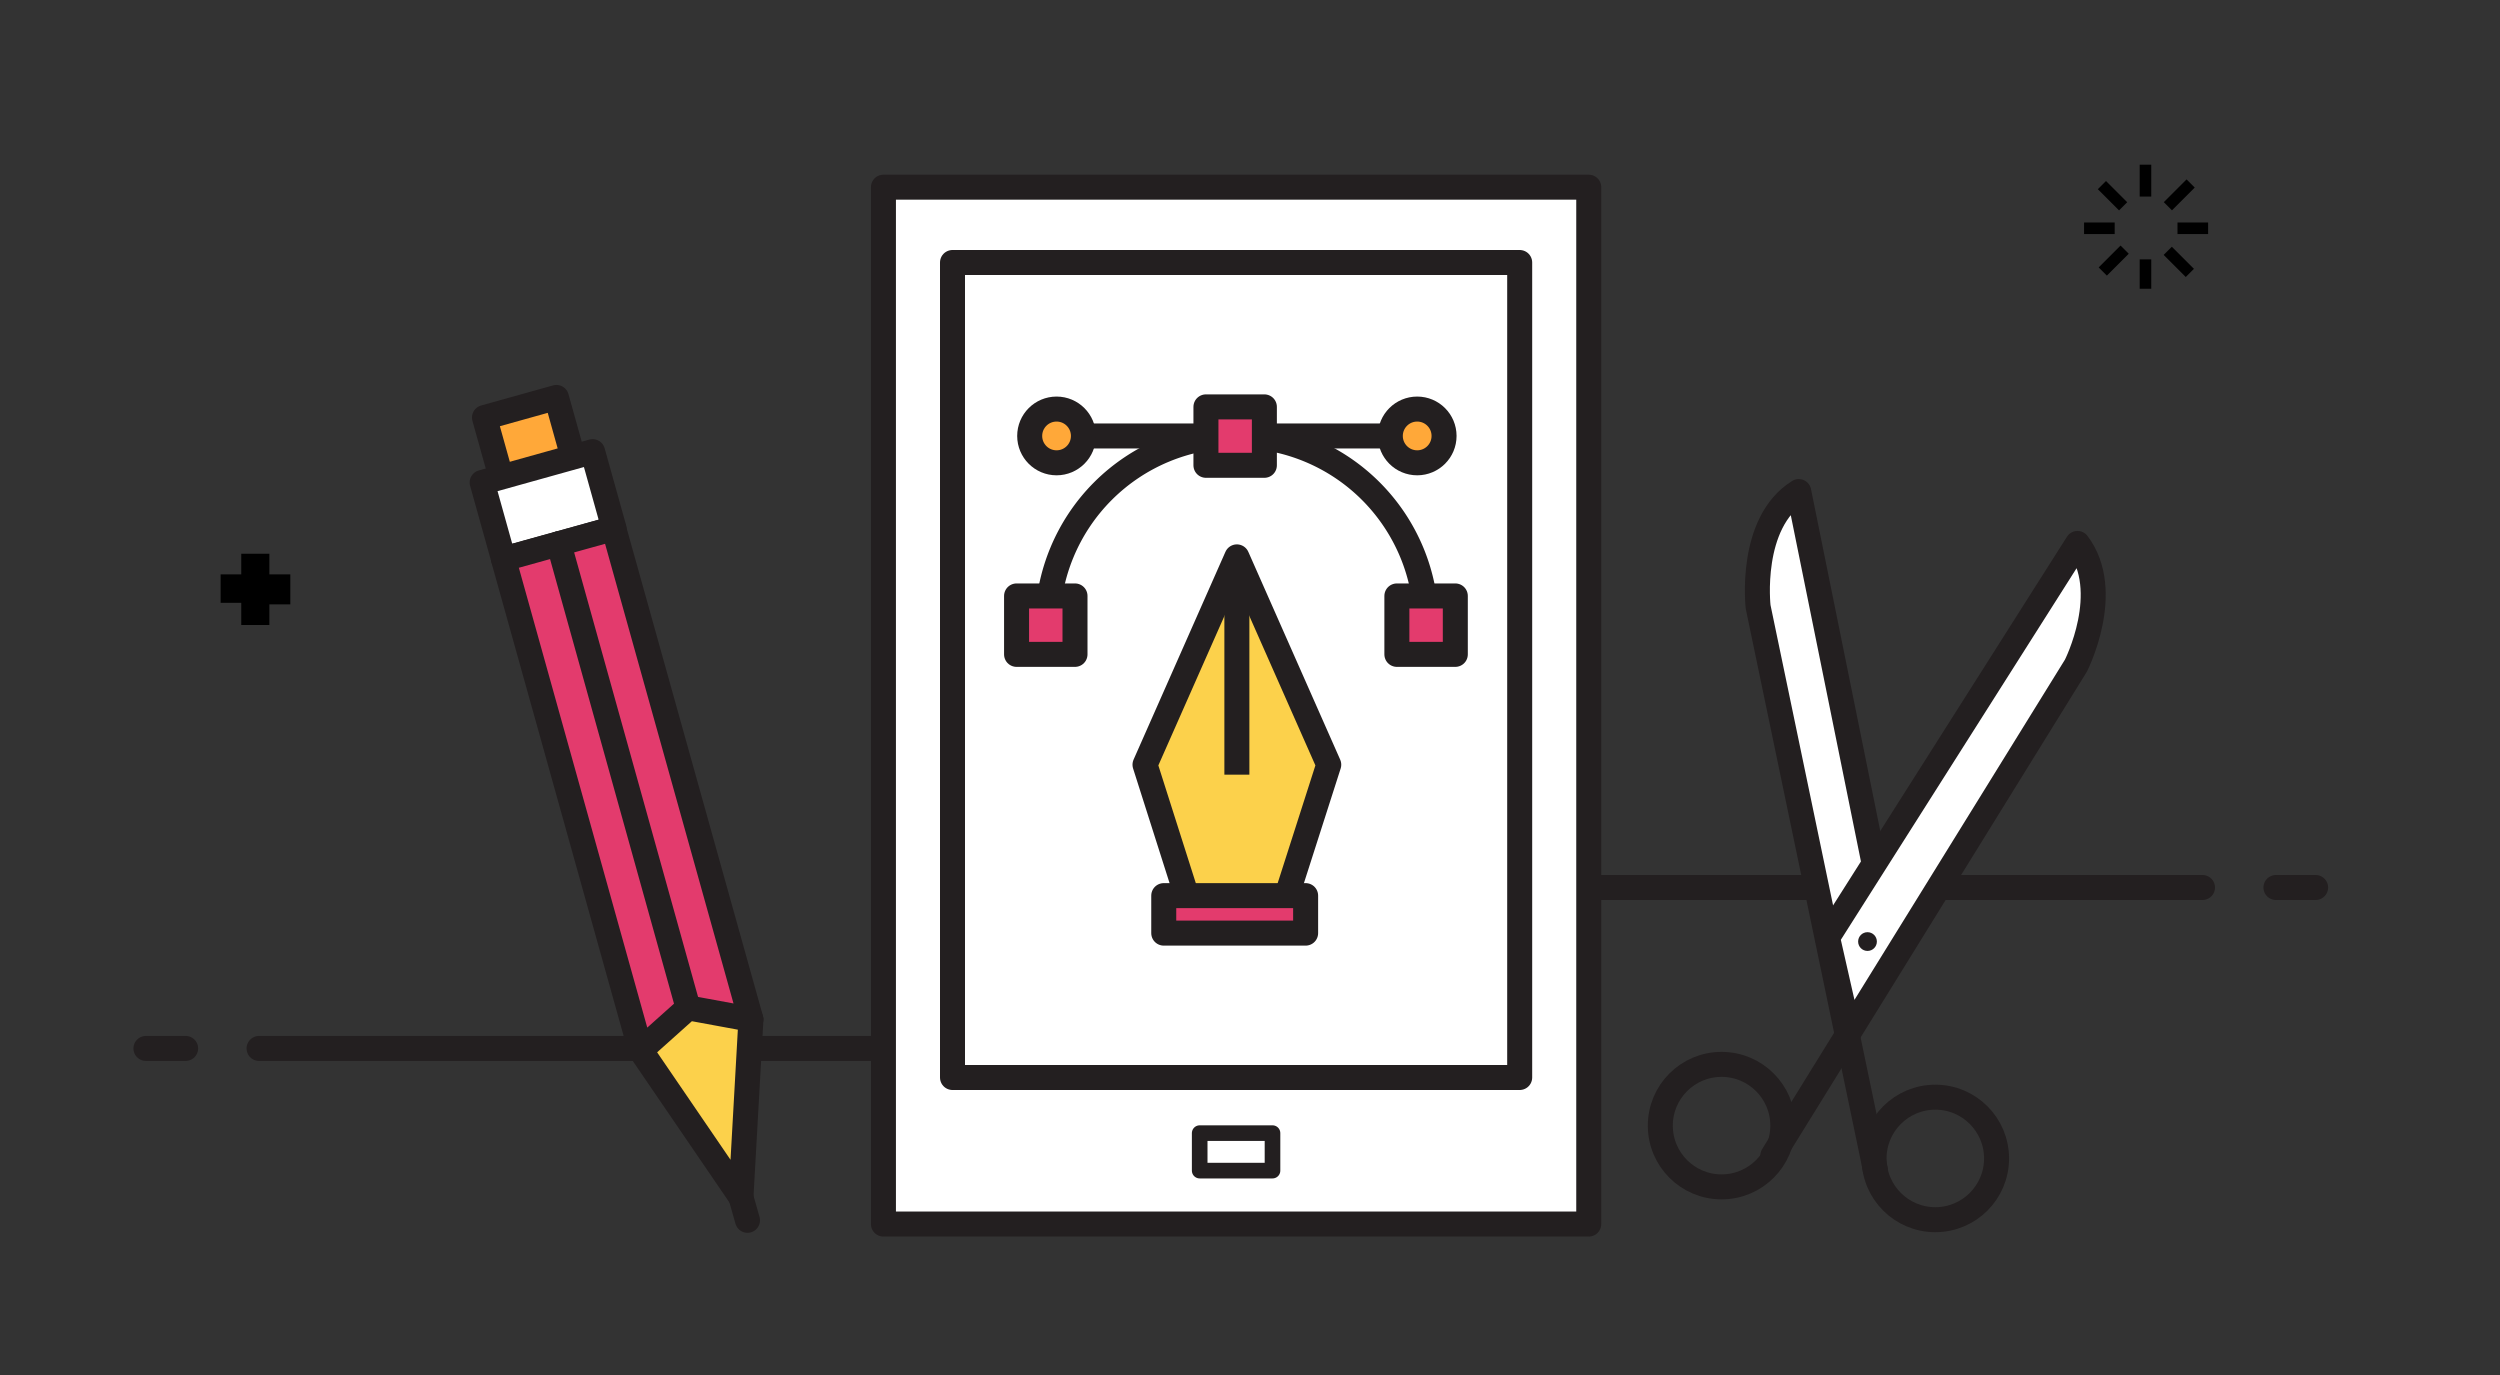 <svg xmlns="http://www.w3.org/2000/svg" viewBox="0 0 80 44"><rect x="0" y="0" width="80" height="44" fill="#333333" stroke="none"/><defs><style>.cls-1,.cls-11,.cls-7{fill:none;}.cls-1,.cls-2,.cls-3,.cls-4,.cls-5,.cls-6,.cls-7,.cls-8,.cls-9{stroke:#231f20;stroke-linejoin:round;}.cls-1,.cls-2,.cls-3,.cls-4,.cls-5,.cls-7{stroke-linecap:round;}.cls-1,.cls-2,.cls-3,.cls-4,.cls-5,.cls-6,.cls-8,.cls-9{stroke-width:0.8px;}.cls-2{fill:#fcd14b;}.cls-3{fill:#ffa839;}.cls-4,.cls-6{fill:#fff;}.cls-5,.cls-8{fill:#e33b6d;}.cls-7{stroke-width:0.5px;}.cls-9{fill:#ea800f;}.cls-10{fill:#231f20;}</style></defs><g id="Layer_1" data-name="Layer 1"><line class="cls-1" x1="44.7" y1="28.4" x2="70.48" y2="28.4"/><line class="cls-1" x1="74.1" y1="28.4" x2="72.83" y2="28.4"/><line class="cls-1" x1="39.96" y1="33.55" x2="8.29" y2="33.55"/><line class="cls-1" x1="4.67" y1="33.55" x2="5.94" y2="33.55"/><polyline class="cls-2" points="20.5 33.61 23.71 38.31 24.03 32.62 20.92 25.21"/><rect class="cls-3" x="16.07" y="12.96" width="2.39" height="4.52" transform="translate(-3.46 5.2) rotate(-15.6)"/><rect class="cls-4" x="15.7" y="14.9" width="3.67" height="2.55" transform="translate(-3.7 5.31) rotate(-15.6)"/><polygon class="cls-5" points="24.03 32.62 22.02 32.25 20.5 33.61 16.11 17.89 19.64 16.91 24.03 32.62"/><line class="cls-1" x1="22.02" y1="32.25" x2="17.88" y2="17.4"/><line class="cls-1" x1="23.71" y1="38.31" x2="23.92" y2="39.05"/><rect class="cls-6" x="28.27" y="5.99" width="22.57" height="33.18"/><rect class="cls-6" x="30.48" y="8.4" width="18.15" height="26.08"/><rect class="cls-7" x="38.39" y="36.26" width="2.33" height="1.2"/><line class="cls-1" x1="33.81" y1="13.95" x2="45.35" y2="13.95"/><polygon class="cls-2" points="39.58 17.82 36.64 24.47 38.04 28.87 39.58 28.87 41.11 28.87 42.52 24.47 39.58 17.82"/><rect class="cls-8" x="37.24" y="28.66" width="4.54" height="1.2"/><line class="cls-9" x1="39.58" y1="18.2" x2="39.58" y2="24.79"/><path class="cls-1" d="M33.52,20a6.06,6.06,0,0,1,12.12,0"/><rect class="cls-5" x="44.7" y="19.07" width="1.87" height="1.87"/><rect class="cls-5" x="32.53" y="19.07" width="1.87" height="1.87"/><rect class="cls-5" x="38.59" y="13.02" width="1.87" height="1.87"/><circle class="cls-3" cx="45.35" cy="13.95" r="0.86"/><circle class="cls-3" cx="33.81" cy="13.95" r="0.86"/><circle class="cls-1" cx="61.93" cy="37.07" r="1.96"/><path class="cls-4" d="M59,32.34l1.22-3.48L57.56,15.73c-1.61,1-1.3,3.69-1.3,3.69l3.75,18"/><circle class="cls-1" cx="55.09" cy="36.02" r="1.96"/><path class="cls-4" d="M59.16,33l-.68-3,8-12.61c1.16,1.53-.05,3.91-.05,3.91l-9.7,15.68"/><circle class="cls-10" cx="59.76" cy="30.13" r="0.3"/><rect x="68.47" y="8.3" width="0.37" height="0.94"/><rect x="68.47" y="5.27" width="0.37" height="1.02"/><rect x="66.69" y="7.12" width="0.98" height="0.37"/><rect x="69.68" y="7.12" width="0.98" height="0.37"/><rect x="67.14" y="8.15" width="0.99" height="0.37" transform="translate(13.92 50.27) rotate(-45)"/><rect x="69.22" y="6.06" width="1.03" height="0.37" transform="translate(16.01 51.13) rotate(-45)"/><rect x="67.42" y="5.78" width="0.37" height="0.96" transform="translate(15.37 49.64) rotate(-45)"/><rect x="69.53" y="7.88" width="0.37" height="1" transform="translate(14.5 51.75) rotate(-45)"/><path d="M9.29,18.38H8.62v-.66h-.9v.66H7.06v.91h.66V20h.9v-.66h.67Z"/><rect class="cls-11" width="80" height="44"/></g></svg>